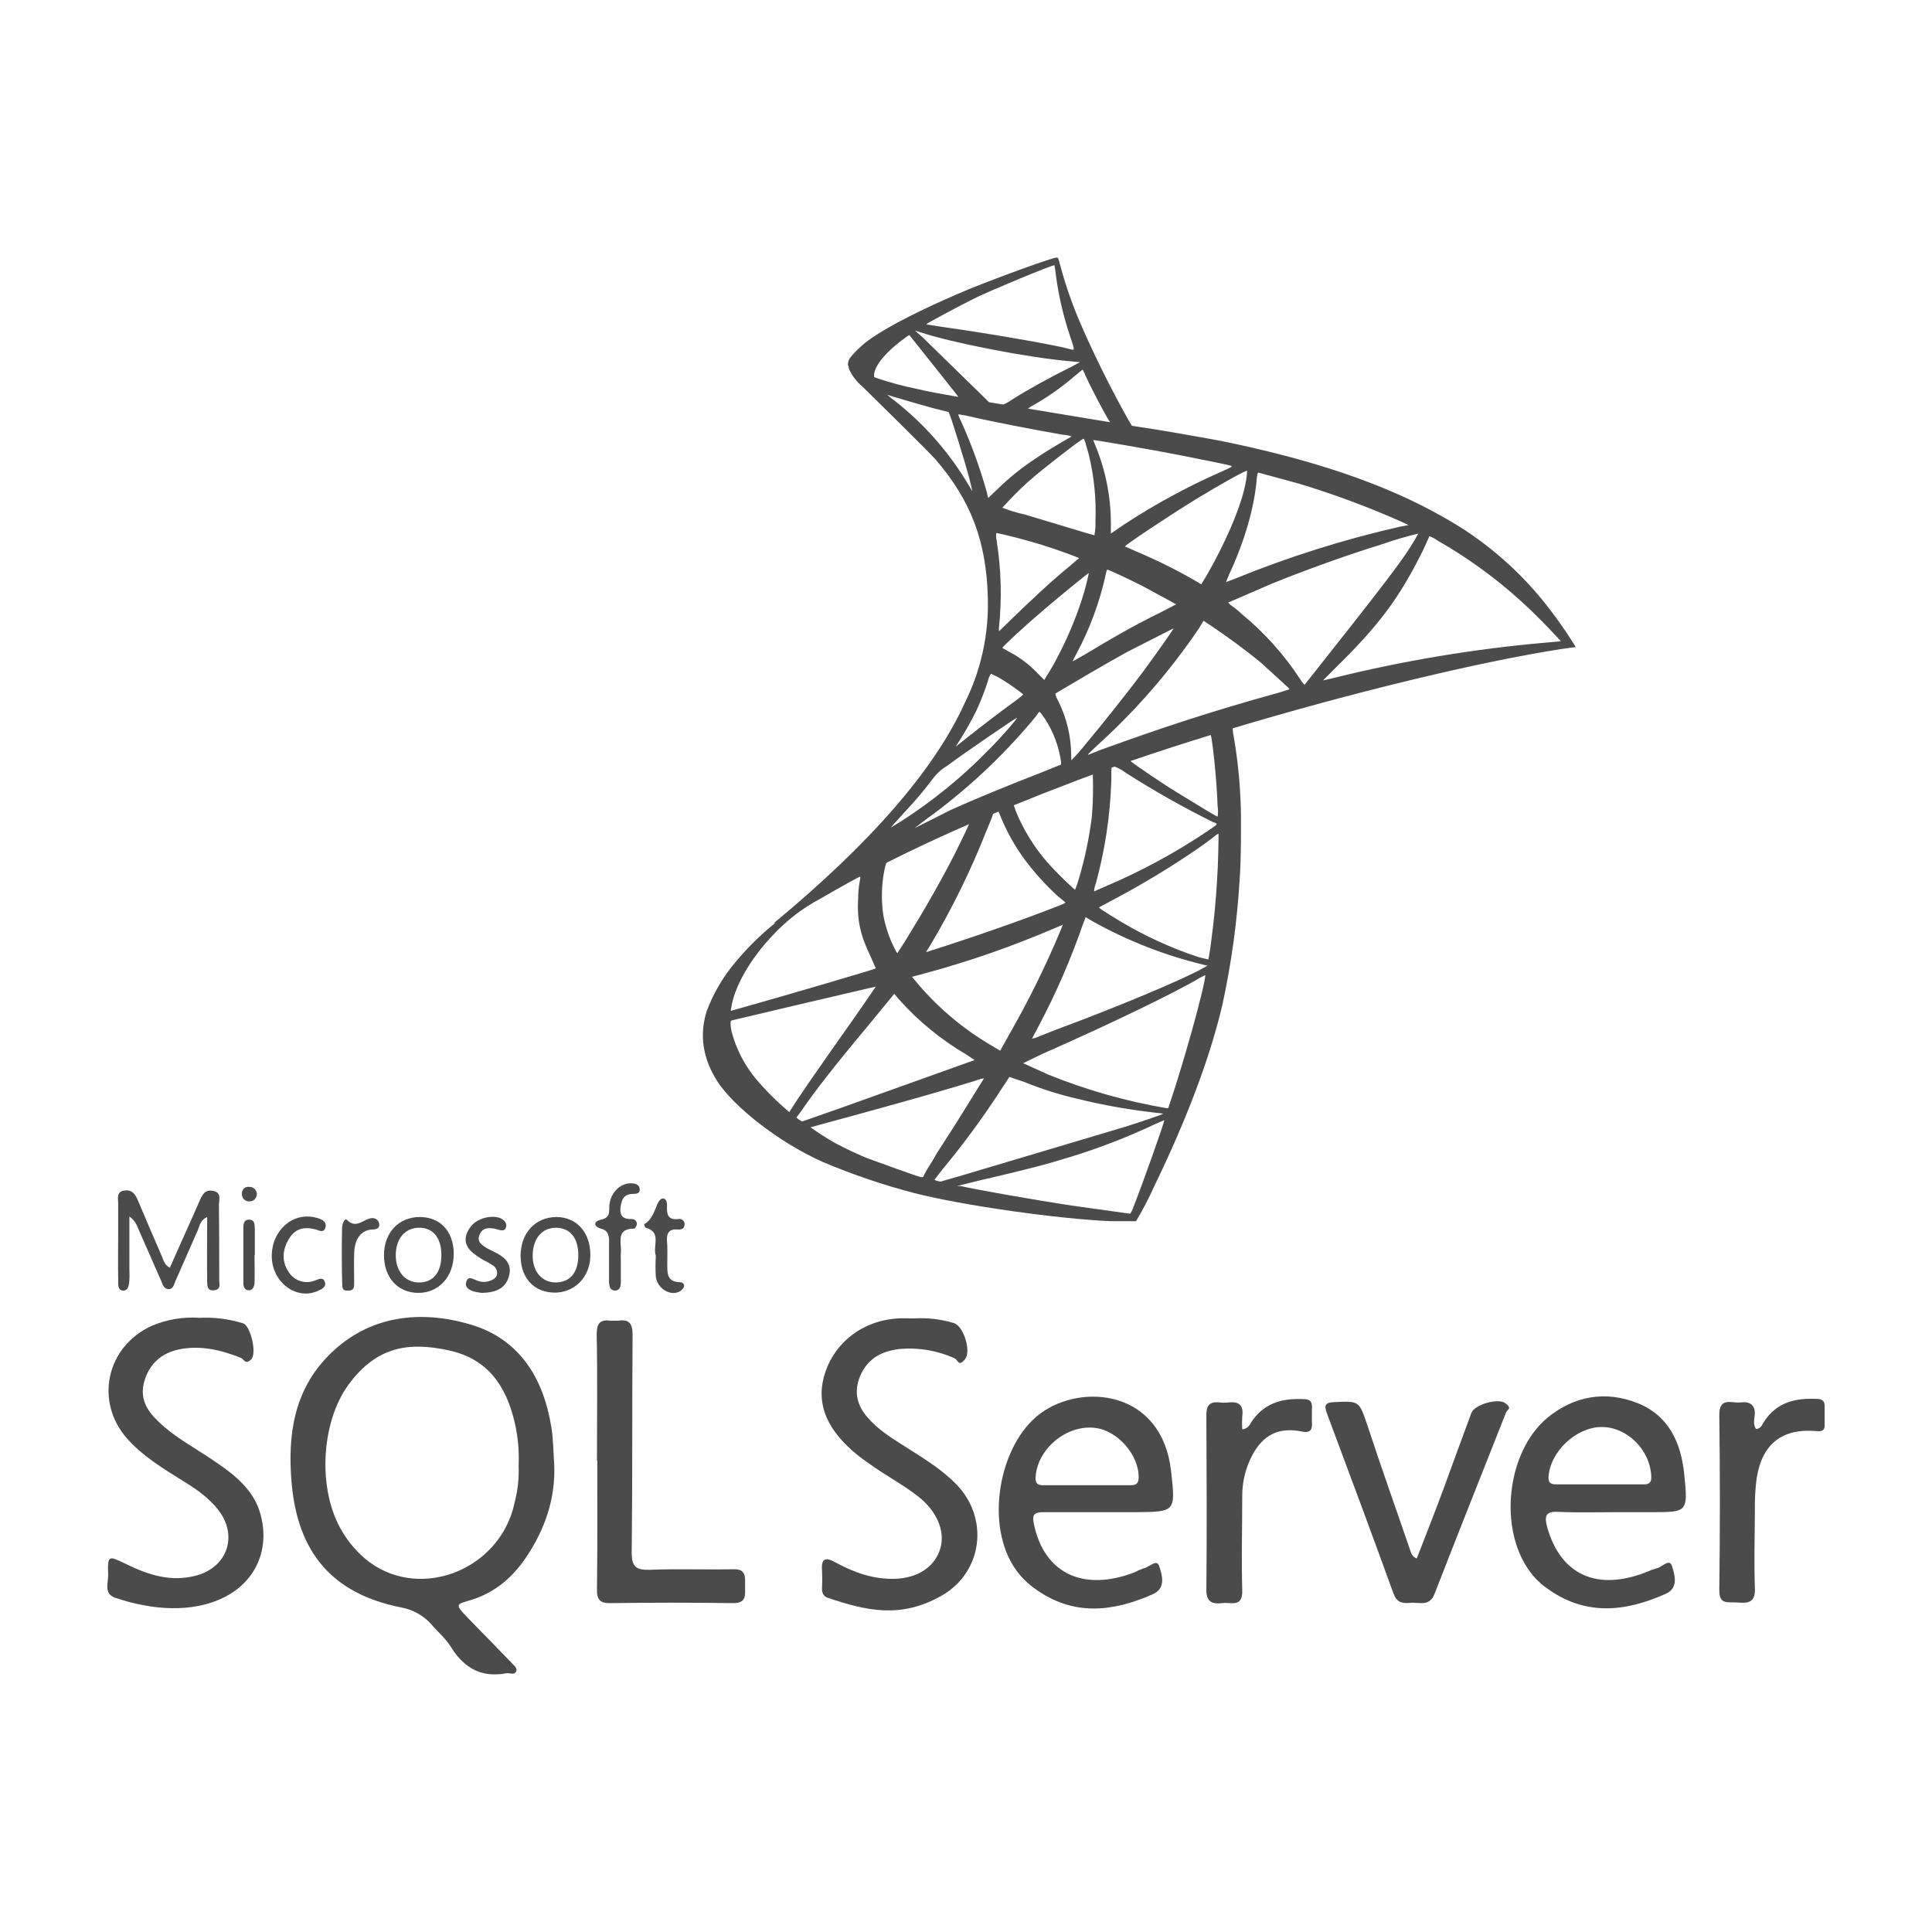 <svg width="90" height="90" viewBox="0 0 90 90" fill="none" xmlns="http://www.w3.org/2000/svg">
<path d="M42.585 61.416C43.208 61.379 43.832 61.452 44.43 61.632C44.885 61.767 45.259 62.941 44.952 63.319C44.644 63.696 44.631 63.346 44.47 63.278C43.654 62.907 42.755 62.758 41.863 62.846C41.127 62.941 40.499 63.238 40.138 63.953C39.777 64.668 39.844 65.369 40.392 66.004C40.94 66.638 41.502 66.962 42.13 67.366C42.973 67.906 43.842 68.419 44.551 69.147C46.088 70.726 45.781 73.236 43.869 74.329C41.957 75.422 40.352 75.03 38.574 74.437C38.346 74.369 38.279 74.18 38.293 73.951C38.306 73.722 38.306 73.411 38.293 73.141C38.253 72.602 38.453 72.521 38.908 72.777C39.777 73.249 40.7 73.587 41.716 73.546C42.732 73.506 43.494 73.02 43.775 72.224C44.056 71.428 43.695 70.564 43.04 69.944C42.384 69.323 41.261 68.756 40.406 68.122C40.163 67.957 39.93 67.777 39.71 67.582C38.4 66.422 37.999 65.234 38.453 63.899C38.908 62.563 40.151 61.511 41.85 61.416C42.09 61.403 42.331 61.416 42.585 61.416Z" fill="#4B4B4B"/>
<path d="M9.29 61.389C9.977 61.355 10.665 61.442 11.323 61.645C11.684 61.767 11.978 63.075 11.697 63.332C11.416 63.588 11.376 63.318 11.216 63.251C10.293 62.886 9.344 62.657 8.341 62.859C7.538 63.035 6.99 63.494 6.736 64.303C6.482 65.113 6.83 65.706 7.378 66.219C8.127 66.948 9.036 67.42 9.892 68C10.748 68.58 11.737 69.269 12.098 70.415C12.606 72.062 11.978 73.627 10.467 74.396C8.956 75.165 7.044 75.003 5.346 74.423C4.824 74.234 5.051 73.721 5.038 73.357C5.011 72.453 5.038 72.453 5.84 72.844C6.91 73.37 7.993 73.721 9.183 73.384C10.601 72.979 11.082 71.535 10.186 70.362C9.745 69.781 9.156 69.376 8.541 68.999C7.619 68.418 6.683 67.865 5.934 67.029C4.396 65.302 4.944 62.738 7.057 61.767C7.762 61.465 8.527 61.336 9.29 61.389Z" fill="#4B4B4B"/>
<path d="M27.809 68.028C27.809 66.071 27.836 64.115 27.796 62.158C27.796 61.632 27.97 61.456 28.451 61.524H28.786C29.32 61.443 29.468 61.659 29.468 62.199C29.441 65.572 29.468 68.945 29.427 72.318C29.427 72.979 29.628 73.141 30.256 73.128C31.54 73.074 32.837 73.128 34.134 73.101C34.776 73.074 34.709 73.465 34.709 73.883C34.709 74.302 34.789 74.693 34.134 74.68C32.235 74.653 30.35 74.653 28.451 74.68C27.957 74.693 27.796 74.531 27.809 74.018C27.836 72.021 27.823 70.024 27.823 68.028H27.809Z" fill="#4B4B4B"/>
<path d="M65.998 72.601C66.413 71.522 66.841 70.456 67.242 69.363C67.643 68.27 68.097 67.015 68.539 65.828C68.686 65.423 69.796 65.113 70.13 65.369C70.464 65.626 70.21 65.653 70.157 65.801C69.047 68.607 67.924 71.427 66.827 74.248C66.587 74.868 66.105 74.625 65.704 74.666C65.303 74.706 65.062 74.639 64.915 74.234C63.899 71.427 62.856 68.634 61.813 65.841C61.666 65.45 61.746 65.329 62.16 65.315C63.337 65.261 63.31 65.261 63.698 66.395C64.34 68.351 65.035 70.294 65.704 72.251C65.721 72.329 65.756 72.402 65.807 72.463C65.859 72.525 65.924 72.572 65.998 72.601Z" fill="#4B4B4B"/>
<path d="M57.868 66.584C58.203 66.543 58.243 66.287 58.377 66.125C58.992 65.288 59.861 65.126 60.81 65.18C61.038 65.194 61.118 65.329 61.118 65.531C61.118 65.734 61.104 66.071 61.118 66.341C61.131 66.611 61.011 66.759 60.676 66.692C59.58 66.462 58.845 66.826 58.323 67.811C58.021 68.394 57.865 69.043 57.868 69.7C57.868 71.158 57.828 72.615 57.868 74.072C57.895 74.909 57.347 74.625 56.932 74.679C56.518 74.733 56.184 74.652 56.197 74.059C56.224 71.347 56.21 68.621 56.197 65.909C56.197 65.464 56.358 65.288 56.785 65.329C56.941 65.349 57.098 65.349 57.253 65.329C57.775 65.275 57.935 65.518 57.868 66.003C57.855 66.197 57.855 66.39 57.868 66.584Z" fill="#4B4B4B"/>
<path d="M81.803 66.57C82.044 66.543 82.084 66.368 82.164 66.246C82.753 65.315 83.649 65.113 84.665 65.167C84.879 65.18 84.999 65.261 84.999 65.491V66.368C85.013 66.638 84.879 66.692 84.625 66.665C83.007 66.53 82.084 67.258 81.83 68.877C81.763 69.392 81.737 69.91 81.75 70.429C81.737 71.616 81.71 72.804 81.75 73.991C81.777 74.639 81.456 74.693 80.961 74.652C80.466 74.612 80.078 74.787 80.092 74.032C80.127 71.333 80.127 68.634 80.092 65.936C80.078 65.045 80.68 65.383 81.095 65.329C81.509 65.275 81.803 65.45 81.737 65.963C81.71 66.152 81.67 66.368 81.803 66.57Z" fill="#4B4B4B"/>
<path d="M21.993 74.517C23.049 74.18 23.852 73.505 24.48 72.588C25.376 71.266 25.884 69.835 25.817 68.216C25.777 67.636 25.777 67.042 25.683 66.476C25.309 64.182 24.199 62.374 21.913 61.699C19.626 61.024 17.206 61.24 15.334 63.116C13.689 64.762 13.395 66.853 13.582 69.053C13.863 72.359 15.508 74.248 18.69 74.882C19.218 74.978 19.701 75.243 20.067 75.637C20.388 76.015 20.776 76.339 21.03 76.757C21.645 77.742 22.474 78.16 23.598 77.945H23.664C23.798 77.945 23.959 78.025 24.039 77.877C24.119 77.729 23.972 77.607 23.865 77.499C23.183 76.784 22.488 76.082 21.806 75.381C21.124 74.679 21.271 74.747 21.993 74.517ZM17.219 72.777C16.701 72.386 16.265 71.895 15.936 71.333C14.786 69.43 14.933 66.273 16.243 64.492C17.554 62.711 19.051 62.509 20.883 62.9C22.715 63.291 23.571 64.546 23.972 66.246C24.127 66.904 24.19 67.581 24.159 68.257C24.184 68.843 24.121 69.43 23.972 69.997C23.33 73.074 19.68 74.571 17.219 72.777Z" fill="#4B4B4B"/>
<path d="M76.896 70.443C78.621 70.443 78.635 70.443 78.461 68.702C78.314 67.204 77.739 65.936 76.268 65.356C74.797 64.775 73.326 65.018 72.069 66.057C70.184 67.65 69.796 71.212 71.267 73.209C71.48 73.5 71.737 73.755 72.029 73.964C73.821 75.287 75.693 75.098 77.592 74.248C78.22 73.978 78.006 73.33 77.886 72.952C77.766 72.574 77.418 73.02 77.164 73.06C76.99 73.111 76.82 73.174 76.656 73.249C74.382 74.126 72.711 73.357 72.083 71.171C71.936 70.632 71.976 70.389 72.618 70.429C73.487 70.469 74.356 70.443 75.225 70.443H76.896ZM72.51 69.147C72.283 69.147 72.123 69.107 72.136 68.81C72.203 67.636 73.406 66.489 74.596 66.476C75.787 66.462 76.883 67.542 76.923 68.796C76.936 69.08 76.803 69.147 76.575 69.147H72.51Z" fill="#4B4B4B"/>
<path d="M48.602 70.443H52.881C54.767 70.429 54.767 70.429 54.553 68.527C54.125 64.749 50.407 64.412 48.469 65.842C46.53 67.272 45.834 71.077 47.345 73.155C47.581 73.476 47.866 73.758 48.188 73.991C49.98 75.3 51.825 75.098 53.71 74.261C54.339 73.978 54.125 73.344 54.004 72.966C53.884 72.588 53.536 73.02 53.269 73.06C53.122 73.112 52.979 73.175 52.841 73.249C50.434 74.167 48.629 73.276 48.161 70.983C48.068 70.551 48.188 70.443 48.602 70.443ZM51.009 66.516C52.079 66.638 53.082 67.812 53.042 68.864C53.028 69.201 52.801 69.188 52.574 69.188H48.642C48.428 69.188 48.241 69.174 48.241 68.878C48.268 67.542 49.659 66.354 51.009 66.516Z" fill="#4B4B4B"/>
<path d="M11.617 55.29C11.573 55.282 11.528 55.284 11.485 55.296C11.441 55.308 11.402 55.33 11.368 55.36C11.335 55.39 11.308 55.427 11.291 55.469C11.274 55.51 11.267 55.555 11.269 55.6C11.265 55.651 11.272 55.701 11.289 55.748C11.307 55.795 11.335 55.838 11.37 55.873C11.406 55.908 11.449 55.934 11.497 55.95C11.544 55.966 11.594 55.971 11.644 55.965C11.688 55.963 11.731 55.953 11.771 55.934C11.811 55.915 11.847 55.889 11.876 55.856C11.906 55.824 11.929 55.786 11.944 55.744C11.96 55.703 11.966 55.658 11.965 55.614C11.963 55.57 11.953 55.526 11.934 55.486C11.916 55.446 11.89 55.41 11.857 55.379C11.825 55.349 11.787 55.326 11.746 55.311C11.705 55.295 11.661 55.288 11.617 55.29Z" fill="#4B4B4B"/>
<path d="M9.945 55.479C9.531 55.385 9.41 55.681 9.276 55.992C8.835 57.004 8.367 58.016 7.913 59.055C7.645 58.92 7.618 58.69 7.525 58.488C7.15 57.624 6.776 56.761 6.415 55.897C6.281 55.587 6.107 55.398 5.76 55.465C5.412 55.533 5.506 55.843 5.506 56.073C5.506 56.302 5.506 56.788 5.506 57.152C5.506 57.975 5.492 58.812 5.506 59.635C5.506 59.837 5.479 60.107 5.733 60.12C5.987 60.134 6.014 59.837 6.027 59.621C6.041 59.405 6.027 59.257 6.027 59.082V56.666C6.348 56.896 6.402 57.166 6.509 57.395L7.511 59.675C7.578 59.837 7.632 60.039 7.846 60.053C8.06 60.066 8.1 59.851 8.167 59.689L9.223 57.287C9.303 57.085 9.343 56.828 9.651 56.693C9.651 57.732 9.637 58.69 9.651 59.648C9.651 59.864 9.637 60.148 9.972 60.107C10.306 60.066 10.213 59.837 10.213 59.635C10.213 58.474 10.213 57.3 10.199 56.14C10.199 55.897 10.333 55.56 9.945 55.479Z" fill="#4B4B4B"/>
<path d="M29.481 55.128C28.946 55.061 28.438 55.533 28.385 56.154C28.371 56.437 28.438 56.72 28.01 56.815C27.582 56.909 27.689 57.166 28.024 57.246C28.358 57.328 28.385 57.624 28.371 57.921V59.743C28.385 59.932 28.425 60.12 28.652 60.12C28.88 60.12 28.92 59.905 28.92 59.729V58.65C28.913 58.56 28.913 58.47 28.92 58.38C28.973 57.908 28.652 57.233 29.548 57.233C29.588 57.233 29.668 57.085 29.668 57.017C29.669 56.959 29.646 56.902 29.607 56.859C29.567 56.817 29.512 56.791 29.454 56.788C29.08 56.801 28.853 56.693 28.906 56.248C28.96 55.803 29.107 55.614 29.535 55.614C29.682 55.614 29.816 55.573 29.802 55.398C29.789 55.223 29.655 55.142 29.481 55.128Z" fill="#4B4B4B"/>
<path d="M14.705 56.72C13.636 56.45 12.66 57.314 12.66 58.515C12.66 59.716 13.796 60.593 14.812 60.134C14.986 60.053 15.213 59.959 15.133 59.716C15.053 59.473 14.839 59.594 14.679 59.648C14.461 59.739 14.218 59.75 13.993 59.679C13.768 59.607 13.575 59.458 13.448 59.257C13.114 58.758 13.154 58.231 13.448 57.732C13.743 57.233 14.144 57.139 14.665 57.26C14.839 57.3 15.08 57.476 15.16 57.179C15.24 56.882 14.946 56.774 14.705 56.72Z" fill="#4B4B4B"/>
<path d="M22.983 58.299L22.688 58.151C22.461 58.002 22.194 57.854 22.341 57.516C22.488 57.179 22.729 57.193 23.023 57.233L23.277 57.3C23.397 57.328 23.504 57.328 23.558 57.206C23.611 57.085 23.584 56.95 23.464 56.842C23.13 56.545 22.301 56.68 21.953 57.112C21.605 57.543 21.579 57.989 22.02 58.353C22.461 58.717 22.622 58.717 22.916 58.92C22.997 58.959 23.064 59.023 23.108 59.103C23.151 59.183 23.168 59.275 23.156 59.365C23.103 59.567 22.929 59.635 22.755 59.689C22.563 59.739 22.36 59.719 22.18 59.635C22.02 59.581 21.819 59.432 21.726 59.689C21.632 59.945 21.819 60.067 22.02 60.148C22.16 60.187 22.303 60.214 22.448 60.228C23.103 60.215 23.571 60.013 23.718 59.419C23.865 58.825 23.464 58.528 22.983 58.299Z" fill="#4B4B4B"/>
<path d="M31.674 59.729C31.032 59.716 31.086 59.257 31.086 58.825C31.086 58.393 31.099 58.151 31.072 57.827C31.046 57.503 31.126 57.246 31.54 57.273C31.687 57.287 31.875 57.273 31.888 57.058C31.893 57.019 31.889 56.979 31.876 56.941C31.863 56.904 31.84 56.871 31.811 56.844C31.782 56.818 31.747 56.799 31.709 56.789C31.672 56.779 31.632 56.779 31.594 56.788C31.086 56.842 31.059 56.545 31.072 56.167C31.086 55.789 30.845 55.749 30.698 55.951C30.551 56.154 30.444 56.801 30.003 57.031C30.003 57.031 30.043 57.179 30.083 57.193C30.845 57.408 30.39 58.043 30.551 58.501C30.531 58.829 30.531 59.158 30.551 59.486C30.631 60.026 31.206 60.377 31.634 60.175C31.734 60.127 31.815 60.046 31.861 59.945C31.901 59.824 31.794 59.729 31.674 59.729Z" fill="#4B4B4B"/>
<path d="M11.603 56.815C11.349 56.815 11.336 57.031 11.336 57.206V59.77C11.336 59.932 11.389 60.094 11.577 60.107C11.764 60.121 11.857 59.932 11.857 59.743C11.871 59.325 11.857 58.893 11.857 58.461H11.871V57.26C11.857 57.058 11.884 56.815 11.603 56.815Z" fill="#4B4B4B"/>
<path d="M17.313 56.747C16.939 56.774 16.605 57.274 16.163 56.828C16.056 56.72 15.936 57.017 15.936 57.206C15.923 57.611 15.923 58.016 15.923 58.42C15.923 58.825 15.923 59.23 15.936 59.635C15.95 60.04 15.923 60.134 16.244 60.121C16.564 60.107 16.484 59.851 16.498 59.662C16.498 59.23 16.484 58.798 16.498 58.38C16.511 57.962 16.658 57.287 17.38 57.274C17.567 57.26 17.701 57.206 17.661 56.99C17.645 56.913 17.6 56.844 17.535 56.799C17.47 56.754 17.391 56.735 17.313 56.747Z" fill="#4B4B4B"/>
<path d="M19.559 56.693C18.57 56.693 17.888 57.422 17.888 58.474C17.888 59.527 18.543 60.228 19.492 60.228C20.442 60.228 21.137 59.473 21.137 58.407C21.137 57.341 20.482 56.693 19.559 56.693ZM19.519 59.743C18.877 59.743 18.436 59.23 18.436 58.474C18.436 57.719 18.851 57.206 19.506 57.193C20.161 57.179 20.562 57.651 20.562 58.461C20.562 59.27 20.188 59.743 19.519 59.743Z" fill="#4B4B4B"/>
<path d="M25.911 56.693C24.921 56.707 24.253 57.449 24.253 58.501C24.253 59.554 24.894 60.201 25.817 60.215C26.74 60.228 27.502 59.513 27.502 58.461C27.502 57.408 26.86 56.693 25.911 56.693ZM25.87 59.743C25.229 59.729 24.801 59.216 24.814 58.461C24.828 57.705 25.242 57.193 25.897 57.193C26.552 57.193 26.94 57.665 26.94 58.474C26.94 59.284 26.552 59.743 25.87 59.743Z" fill="#4B4B4B"/>
<path fill-rule="evenodd" clip-rule="evenodd" d="M49.222 12C49.078 11.98 46.674 12.85 45.133 13.472C43.058 14.343 41.435 15.152 40.449 15.857C40.126 16.092 39.725 16.485 39.587 16.692C39.586 16.69 39.586 16.688 39.585 16.686C39.581 16.695 39.577 16.704 39.573 16.713C39.56 16.734 39.55 16.753 39.544 16.769C39.511 16.847 39.496 16.933 39.503 17.018L39.522 17.035C39.529 17.115 39.55 17.194 39.585 17.266C39.736 17.562 39.946 17.824 40.202 18.034C40.202 18.034 43.202 20.978 43.572 21.392C45.236 23.32 45.955 25.228 46.017 27.861C46.066 29.549 45.699 31.224 44.948 32.733C43.551 35.823 40.592 39.244 36.031 43.017L36.128 42.984C36.088 43.017 36.049 43.049 36.01 43.079C35.367 43.608 34.775 44.198 34.243 44.842C33.682 45.507 33.237 46.265 32.928 47.081C32.558 48.221 32.743 49.362 33.462 50.44C34.182 51.518 36.195 53.177 38.332 54.13C39.721 54.717 41.149 55.202 42.606 55.582C44.886 56.162 49.304 56.784 51.749 56.888H52.92C53.24 56.353 53.529 55.799 53.783 55.229C55.283 52.14 56.372 49.258 56.947 46.791C57.365 44.866 57.633 42.911 57.749 40.944C57.81 40.28 57.831 38.062 57.79 37.316C57.748 36.251 57.631 35.191 57.441 34.143C57.431 34.072 57.424 34.001 57.422 33.929C62.837 32.304 68.825 30.838 72.789 30.225L73.405 30.142L73.303 29.976C72.887 29.314 72.434 28.677 71.947 28.069C70.628 26.424 69.001 25.057 67.159 24.046C64.529 22.553 61.118 21.392 56.783 20.521C56.731 20.512 56.676 20.502 56.616 20.491C55.751 20.334 54.081 20.031 52.735 19.837L52.73 19.837L52.592 19.61C51.79 18.2 50.927 16.437 50.414 15.255C50.017 14.363 49.687 13.441 49.427 12.498C49.413 12.444 49.4 12.396 49.389 12.353L49.388 12.352C49.303 12.033 49.294 12 49.222 12ZM51.714 19.669C51.706 19.657 51.697 19.644 51.688 19.63C51.503 19.361 50.783 17.992 50.557 17.474L50.527 17.404C50.469 17.271 50.449 17.225 50.414 17.225C50.408 17.225 50.403 17.227 50.399 17.231C50.395 17.235 50.393 17.24 50.393 17.246L50.064 17.515C49.431 18.064 48.743 18.544 48.01 18.946L47.886 19.035L51.714 19.669ZM46.737 18.846C46.882 18.784 47.019 18.707 47.147 18.614C47.866 18.158 48.914 17.578 49.879 17.101L50.311 16.873L49.879 16.831C47.907 16.665 44.311 15.96 42.894 15.484L42.626 15.401L42.976 15.712L45.441 18.117L46.074 18.736L46.737 18.846ZM44.646 18.491L44.455 18.241L43.304 16.79L42.359 15.608L42.257 15.67C41.291 16.354 40.716 17.039 40.716 17.495V17.564C40.727 17.569 40.739 17.573 40.75 17.577C40.809 17.598 40.866 17.619 40.921 17.64C41.507 17.834 42.104 17.993 42.709 18.116C43.251 18.246 43.982 18.376 44.646 18.491ZM52.66 35.455C53.839 35.049 55.1 34.641 56.405 34.239C56.502 34.622 56.685 36.404 56.721 37.564C56.747 37.722 56.747 37.883 56.721 38.041C56.671 38.041 55.946 37.597 55.256 37.174C55.103 37.08 54.952 36.987 54.81 36.901C54.038 36.429 52.884 35.633 52.66 35.455ZM51.777 35.764C51.826 35.746 51.876 35.729 51.926 35.711C52.105 35.78 52.273 35.873 52.427 35.989C53.741 36.83 55.099 37.598 56.495 38.29C56.515 38.298 56.534 38.305 56.551 38.311C56.624 38.338 56.669 38.355 56.675 38.381C56.684 38.422 56.59 38.486 56.346 38.652C56.304 38.68 56.258 38.712 56.208 38.746C54.746 39.724 53.199 40.563 51.585 41.255L50.968 41.524C50.972 41.396 51 41.269 51.05 41.151C51.477 39.589 51.718 37.981 51.77 36.362C51.77 36.024 51.77 35.853 51.777 35.764ZM47.225 37.513C48.178 37.124 49.17 36.734 50.208 36.341C50.436 36.254 50.67 36.166 50.908 36.079C50.93 36.726 50.916 37.374 50.866 38.02C50.743 39.018 50.537 40.002 50.249 40.965C50.203 41.127 50.148 41.286 50.085 41.441C50.064 41.483 49.14 40.571 48.831 40.218C48.343 39.667 47.928 39.054 47.599 38.394C47.449 38.112 47.324 37.817 47.225 37.513ZM46.261 37.913C46.345 37.878 46.429 37.843 46.514 37.807C46.518 37.819 46.527 37.837 46.537 37.86C46.559 37.906 46.589 37.97 46.612 38.041C46.905 38.756 47.285 39.432 47.742 40.052C48.203 40.666 48.719 41.235 49.283 41.752L49.612 42.022L49.614 42.024C49.654 42.064 49.659 42.069 48.585 42.478C47.496 42.893 45.914 43.453 44.332 43.971L43.181 44.344C43.127 44.362 43.136 44.349 43.261 44.154L43.325 44.054C44.355 42.327 45.241 40.517 45.975 38.642C46.099 38.352 46.222 38.062 46.243 37.979C46.245 37.956 46.251 37.934 46.261 37.913ZM41.305 40.187C42.514 39.577 43.787 38.983 45.142 38.392C45.078 38.552 44.779 39.17 44.496 39.741C43.839 41.027 43.12 42.291 42.174 43.826L41.825 44.365C41.804 44.427 41.784 44.406 41.681 44.199C41.427 43.703 41.247 43.172 41.147 42.623C41.048 41.948 41.062 41.262 41.188 40.591C41.236 40.35 41.256 40.249 41.305 40.187ZM39.586 41.087C39.699 41.025 39.813 40.964 39.927 40.903C39.997 40.866 40.043 40.844 40.058 40.84C40.089 40.84 40.085 40.864 40.063 40.985C40.056 41.023 40.047 41.071 40.037 41.13C39.996 41.379 39.976 41.628 39.976 41.856C39.914 42.851 40.078 43.577 40.572 44.593L40.798 45.111C40.757 45.153 36.298 46.459 34.88 46.853L34.079 47.081C34.064 47.081 34.055 47.081 34.05 47.076C34.04 47.068 34.045 47.044 34.058 46.977C34.202 45.961 34.962 44.655 36.01 43.556C36.651 42.869 37.401 42.295 38.229 41.856C38.64 41.617 39.195 41.302 39.586 41.087ZM49.119 12.353C49.148 12.49 49.168 12.628 49.181 12.768C49.306 13.741 49.527 14.699 49.838 15.629C49.851 15.666 49.862 15.702 49.873 15.735C49.999 16.113 50.045 16.252 50.004 16.285C49.98 16.305 49.928 16.289 49.844 16.265C49.83 16.26 49.814 16.256 49.797 16.251C49.119 16.064 46.037 15.525 43.798 15.214L43.14 15.11C43.12 15.09 44.743 14.219 45.462 13.866C46.181 13.514 48.934 12.374 49.119 12.353ZM56.763 38.829V39.099C56.745 40.812 56.614 42.523 56.372 44.22C56.331 44.489 56.29 44.697 56.29 44.697L55.858 44.593C54.785 44.241 53.747 43.79 52.756 43.245C52.119 42.893 51.153 42.291 51.194 42.271L51.811 41.939C53.074 41.272 54.302 40.539 55.489 39.741C55.9 39.472 56.516 39.016 56.66 38.891L56.763 38.829ZM50.578 42.727L50.927 42.934C52.548 43.836 54.283 44.513 56.084 44.945L56.249 44.987L56.023 45.111C55.139 45.609 52.201 46.853 49.181 47.972L48.236 48.346L48.071 48.387L48.359 47.848C49.191 46.283 49.898 44.654 50.475 42.976C50.506 42.913 50.526 42.851 50.542 42.805C50.557 42.758 50.568 42.727 50.578 42.727ZM49.51 43.079L49.386 43.39C48.702 45.02 47.919 46.605 47.044 48.138L46.592 48.947L46.14 48.677C44.796 47.884 43.6 46.86 42.606 45.65L42.483 45.505L43.099 45.339C45.116 44.794 47.093 44.108 49.016 43.287L49.51 43.079ZM56.146 45.422C56.167 45.588 55.817 46.977 55.53 47.993C55.242 49.009 55.098 49.507 54.728 50.689L54.42 51.622H54.338C52.46 51.302 50.621 50.781 48.852 50.067L47.66 49.528L48.564 49.092C51.626 47.744 54.81 46.21 55.9 45.547L56.146 45.422ZM40.798 45.961C40.798 45.961 39.955 47.205 38.743 48.906L37.675 50.44L37.058 51.352L36.77 51.808L36.462 51.539C36.014 51.142 35.595 50.712 35.209 50.253C34.678 49.612 34.293 48.862 34.079 48.055C34.017 47.724 34.017 47.558 34.079 47.537L37.675 46.687L40.078 46.127L40.798 45.961ZM41.661 46.293L41.866 46.542C42.779 47.569 43.847 48.443 45.03 49.133L45.4 49.382L39.318 51.559L37.366 52.244L37.223 52.161L37.099 52.057L37.305 51.787C37.942 50.854 38.722 49.839 40.469 47.744L41.661 46.293ZM47.023 50.17L47.701 50.398C48.508 50.726 49.34 50.989 50.188 51.186C51.432 51.492 52.695 51.714 53.968 51.85C54.01 51.856 54.047 51.86 54.078 51.864C54.151 51.872 54.188 51.876 54.174 51.891C54.153 51.912 53.146 52.264 52.407 52.492L44.825 54.752L43.818 55.043C43.718 55.033 43.62 55.005 43.53 54.96L43.88 54.504C44.862 53.322 45.775 52.083 46.612 50.792L47.023 50.17ZM45.462 50.336C45.582 50.285 45.709 50.251 45.838 50.234L44.537 52.327L43.633 53.736C43.51 53.964 43.304 54.296 43.181 54.483L42.996 54.835H42.893C42.647 54.773 40.941 54.151 40.489 53.985C40.037 53.819 39.359 53.488 38.928 53.26C38.524 53.034 38.133 52.784 37.757 52.513L39.811 51.953C42.77 51.145 44.393 50.668 45.462 50.336ZM54.235 52.181C54.256 52.264 53.167 55.312 52.776 56.287C52.694 56.494 52.653 56.556 52.612 56.535L49.941 56.162C48.277 55.913 45.462 55.416 44.743 55.25H44.578L45.585 55.001C47.742 54.504 48.77 54.234 49.838 53.902C51.195 53.487 52.52 52.975 53.804 52.368L54.235 52.181ZM41.578 18.469L41.332 18.386C41.434 18.484 41.544 18.575 41.661 18.655C43.053 19.745 44.231 21.088 45.133 22.616L45.297 22.885C45.297 22.885 45.236 22.595 45.154 22.284C44.928 21.434 44.249 19.236 44.188 19.195L43.448 19.008L42.565 18.759L41.578 18.469ZM45.01 19.36L44.64 19.298C44.665 19.408 44.707 19.513 44.763 19.609C45.251 20.689 45.656 21.805 45.975 22.947C45.987 23.032 46.008 23.116 46.037 23.196L46.407 22.844C46.99 22.268 47.63 21.754 48.318 21.309C48.605 21.102 49.51 20.563 49.736 20.439L49.92 20.335C49.79 20.282 49.65 20.254 49.51 20.252C48.194 20.024 46.14 19.63 45.01 19.36ZM50.706 21.128C50.573 20.65 50.515 20.439 50.475 20.439C50.413 20.418 48.564 21.849 47.886 22.45C47.468 22.829 47.07 23.23 46.695 23.652C47.028 23.783 47.372 23.887 47.722 23.963L50.619 24.834L50.989 24.938V24.875C51.025 24.684 51.039 24.489 51.03 24.295C51.072 23.249 50.968 22.202 50.722 21.185L50.706 21.128ZM54.975 21.206C53.722 20.957 50.948 20.48 50.927 20.501L51.009 20.708C51.5 21.883 51.752 23.145 51.749 24.419V24.855L52.386 24.419C53.792 23.499 55.269 22.695 56.804 22.014C56.897 21.971 56.979 21.935 57.05 21.903C57.321 21.782 57.423 21.736 57.358 21.703C57.276 21.662 55.92 21.392 54.975 21.206ZM57.954 22.823C58.03 22.531 58.078 22.233 58.098 21.931C58.057 21.89 56.824 22.574 55.673 23.279C54.523 23.984 52.365 25.415 52.407 25.456L52.92 25.684C53.829 26.066 54.714 26.502 55.571 26.99L55.961 27.218L56.249 26.741C57.05 25.332 57.708 23.839 57.954 22.823ZM60.523 22.533L58.612 22.014C58.591 22.014 58.571 22.097 58.55 22.242C58.447 23.611 57.975 25.228 57.256 26.762L57.112 27.115L57.502 26.97C60.02 25.94 62.618 25.122 65.269 24.523L65.618 24.461L65.125 24.233C63.625 23.575 62.088 23.008 60.523 22.533ZM47.866 25.186C47.352 25.041 46.428 24.813 46.407 24.834C46.396 24.952 46.403 25.071 46.428 25.186C46.643 26.544 46.677 27.925 46.53 29.292C46.53 29.354 46.53 29.395 46.551 29.395L47.105 28.856C48.133 27.861 48.975 27.073 49.859 26.348L50.27 25.995C49.483 25.683 48.681 25.413 47.866 25.186ZM65.371 25.974C65.625 25.615 65.859 25.241 66.07 24.855C65.501 24.992 64.938 25.158 64.385 25.352C62.824 25.829 60.748 26.576 59.228 27.198L57.215 28.069L57.338 28.193C57.52 28.316 57.692 28.455 57.851 28.608C58.902 29.472 59.817 30.493 60.564 31.635C60.621 31.732 60.691 31.823 60.769 31.904L61.262 31.282L63.029 29.043C64.365 27.343 64.961 26.555 65.371 25.974ZM66.974 25.186C66.856 25.097 66.724 25.027 66.584 24.979C66.584 24.99 66.548 25.067 66.494 25.184C66.44 25.301 66.368 25.456 66.296 25.622C65.187 27.861 64.242 29.126 62.207 31.116L61.632 31.697L62.084 31.593C65.351 30.781 68.676 30.226 72.029 29.934L72.707 29.872C72.727 29.872 71.844 28.939 71.474 28.587C70.124 27.264 68.612 26.121 66.974 25.186ZM53.228 27.301C52.571 26.97 51.687 26.555 51.585 26.534C51.564 26.534 51.544 26.596 51.523 26.7C51.241 28.01 50.778 29.273 50.146 30.453C49.962 30.785 49.962 30.805 49.982 30.805L50.599 30.453C51.728 29.769 52.797 29.147 54.071 28.525L54.79 28.151L53.228 27.301ZM50.372 28.006C50.513 27.578 50.629 27.142 50.722 26.7C50.701 26.679 49.612 27.571 48.729 28.317C47.845 29.064 46.695 30.121 46.695 30.183L47.023 30.37C47.487 30.613 47.909 30.928 48.277 31.303L48.647 31.676L48.811 31.407C48.914 31.241 49.078 30.971 49.181 30.764C49.658 29.882 50.056 28.959 50.372 28.006ZM56.413 29.147L56.064 28.919L55.838 29.292C54.537 31.21 53.02 32.971 51.318 34.537C50.641 35.16 50.658 35.16 50.697 35.159C50.699 35.159 50.7 35.159 50.701 35.159L51.276 34.931C54.071 33.915 56.454 33.127 59.536 32.277L60.071 32.111L60.009 32.029L58.735 30.867C58.036 30.287 57.153 29.644 56.413 29.147ZM53.208 31.344C53.763 30.598 54.687 29.292 54.667 29.271L52.509 30.37C51.504 30.919 49.997 31.814 49.418 32.158C49.275 32.243 49.189 32.294 49.181 32.298C49.14 32.319 49.16 32.402 49.325 32.713C49.696 33.474 49.892 34.311 49.9 35.159C49.9 35.325 49.9 35.429 49.92 35.408C50.145 35.177 50.358 34.935 50.557 34.682C51.379 33.708 52.653 32.091 53.208 31.344ZM46.51 31.552L46.16 31.386C46.09 31.493 46.041 31.613 46.017 31.738C45.862 32.22 45.677 32.691 45.462 33.148C45.19 33.69 44.888 34.216 44.558 34.724C44.491 34.808 44.506 34.797 44.824 34.543C44.896 34.485 44.985 34.415 45.092 34.33C45.667 33.874 46.633 33.127 47.27 32.671C47.496 32.505 47.681 32.36 47.66 32.34C47.295 32.051 46.91 31.788 46.51 31.552ZM48.668 33.472C48.5 33.227 48.46 33.169 48.42 33.169H48.4C48.318 33.291 48.228 33.409 48.133 33.521C46.644 35.299 44.939 36.881 43.058 38.228L42.606 38.58L44.291 37.73C45.339 37.253 46.859 36.631 48.503 35.989L49.427 35.615V35.491C49.329 34.781 49.076 34.101 48.688 33.501L48.668 33.472ZM46.119 34.869C46.633 34.351 47.414 33.459 47.373 33.438C47.352 33.418 45.071 34.973 44.085 35.698C43.817 35.863 43.587 36.082 43.407 36.341C43.357 36.405 43.311 36.463 43.269 36.517C42.985 36.882 42.844 37.062 42.236 37.73C42.109 37.869 42.004 37.985 41.916 38.081C41.518 38.517 41.483 38.556 41.517 38.539L41.928 38.29C43.452 37.319 44.859 36.17 46.119 34.869Z" fill="#4B4B4B"/>
</svg>
